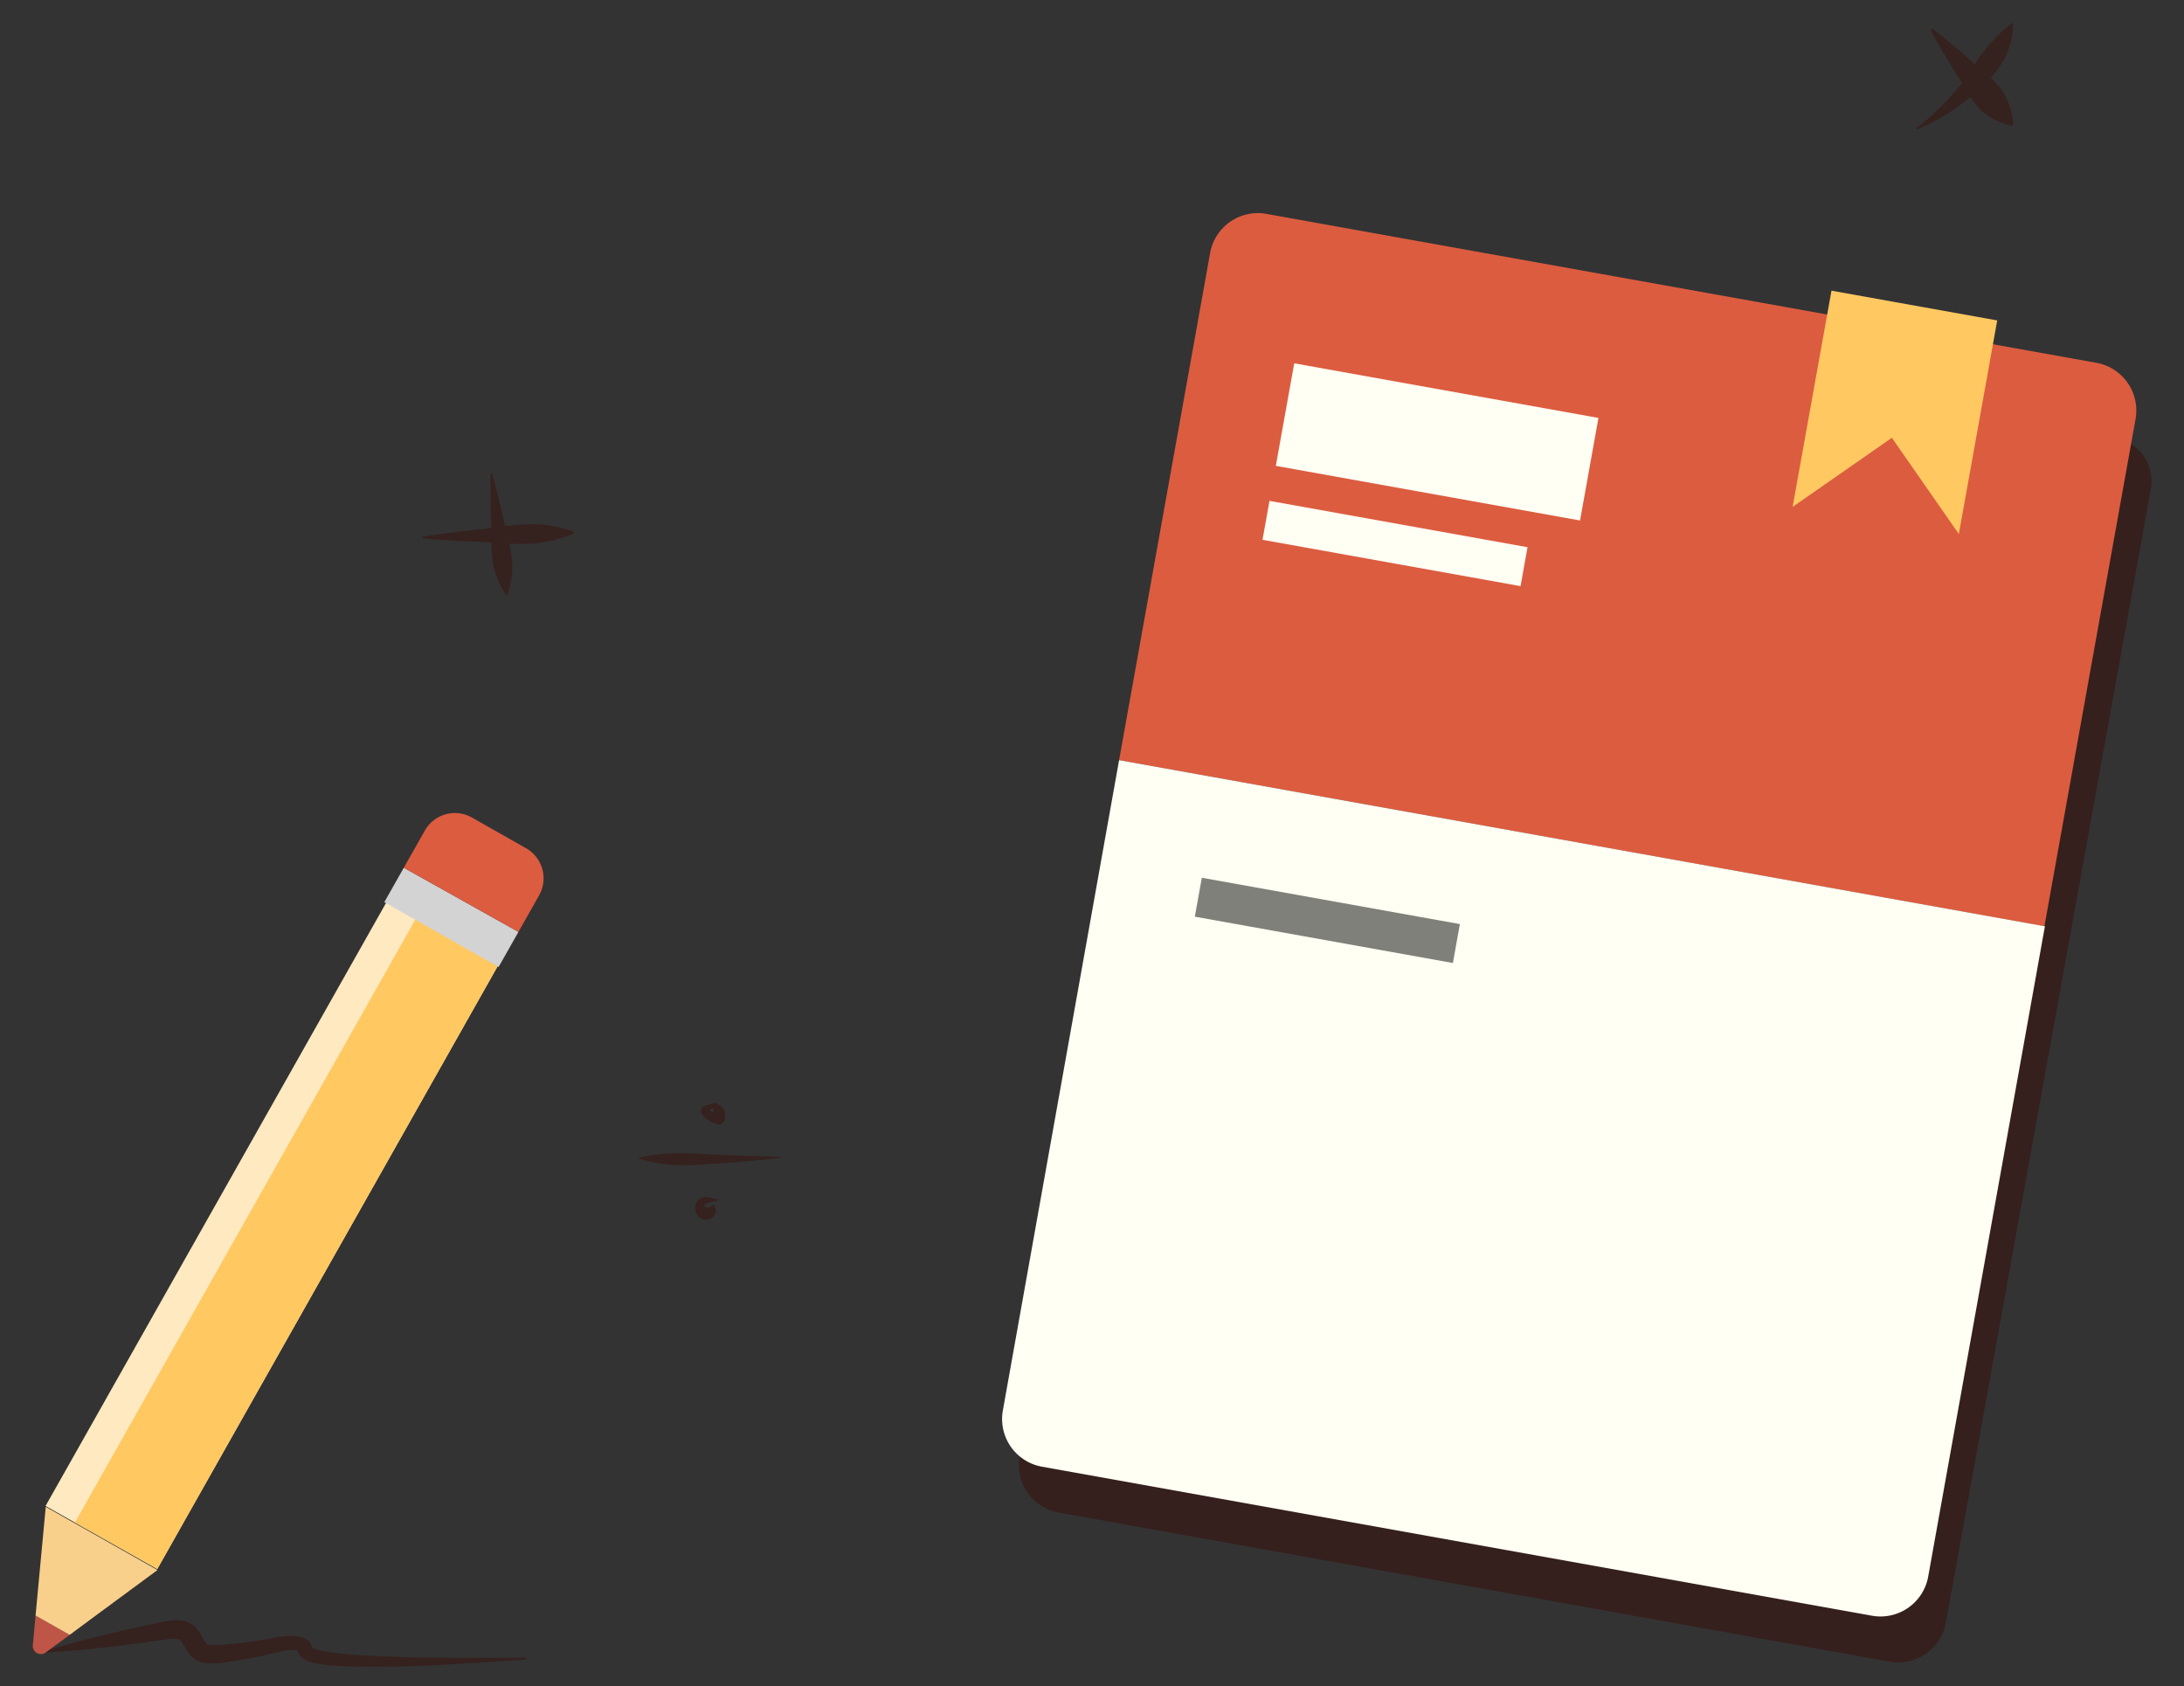 <svg xmlns="http://www.w3.org/2000/svg" viewBox="0 0 225.33 173.99"><rect x="0" y="0" width="225.33" height="173.99" fill="#333333" stroke="none"/><defs><style>.a,.g{fill:#380f0a;}.a,.f{opacity:0.5;}.b{fill:#dc5c40;}.c{fill:#fffff3;}.d{fill:#ffc861;}.e{fill:#80807a;}.h{fill:#ffe9c0;}.i{fill:#bf5547;}.j{fill:#f9cf8c;}.k{fill:#d3d3d3;}</style></defs><title>book</title><path class="a" d="M127.21,28.86l-22,121.45a4.94,4.94,0,0,0,4,5.75L195,171.45a5,5,0,0,0,5.76-4l21.15-117a4.52,4.52,0,0,0-3.65-5.26Z"/><path class="b" d="M216.33,37.44,130.62,22.06a5,5,0,0,0-5.76,4l-9.4,52.37,95.47,17.14,9.41-52.38A5,5,0,0,0,216.33,37.44Z"/><path class="c" d="M115.46,78.43l-12,67.14a5,5,0,0,0,4,5.75l85.72,15.39a5,5,0,0,0,5.75-4l12.05-67.14Z"/><polygon class="d" points="188.96 29.99 184.95 52.3 195.19 45.17 202.1 55.1 206.06 33.06 188.96 29.99"/><rect class="c" x="132.33" y="40.21" width="31.89" height="10.75" transform="translate(10.39 -25.48) rotate(10.18)"/><rect class="c" x="130.41" y="54.03" width="27.05" height="4.08" transform="translate(12.17 -24.55) rotate(10.18)"/><rect class="e" x="123.43" y="92.91" width="27.05" height="4.08" transform="translate(18.93 -22.7) rotate(10.18)"/><g class="f"><path class="g" d="M50.77,48.84c.29,1,.53,2.06.79,3.08s.49,2.06.7,3.09a14.4,14.4,0,0,1,.6,3.1,9,9,0,0,1-.49,3.23.12.12,0,0,1-.15.07l0,0a9.25,9.25,0,0,1-1.3-3,14.43,14.43,0,0,1-.2-3.15c-.05-1.05-.08-2.11-.1-3.16s0-2.11,0-3.17a.1.1,0,0,1,.1-.1A.11.11,0,0,1,50.77,48.84Z"/><path class="g" d="M43.66,55.36c1.29-.21,2.58-.35,3.86-.53l3.87-.42a21.79,21.79,0,0,1,3.86-.33,13,13,0,0,1,3.91.78.1.1,0,0,1,.07.13.09.09,0,0,1-.06.06,12.9,12.9,0,0,1-3.84,1A21,21,0,0,1,51.45,56l-3.89-.17c-1.3-.09-2.59-.16-3.89-.28a.09.09,0,0,1-.09-.1A.09.09,0,0,1,43.66,55.36Z"/><path class="g" d="M199.42,3c.88.66,1.69,1.37,2.53,2.05s1.63,1.42,2.41,2.15a9.94,9.94,0,0,1,2.29,2.24,7.72,7.72,0,0,1,.69,1.51,6,6,0,0,1,.36,1.83h0a.19.19,0,0,1-.18.19h0a5.73,5.73,0,0,1-1.72-.62,7,7,0,0,1-1.37-.93,10,10,0,0,1-1.85-2.66c-.6-.9-1.18-1.82-1.74-2.75s-1.1-1.86-1.61-2.83a.15.15,0,0,1,.07-.21A.14.14,0,0,1,199.42,3Z"/><path class="g" d="M197.81,13.14a24.4,24.4,0,0,0,2.73-2.43A28.59,28.59,0,0,0,202.87,8c.72-1,1.19-2.06,2-2.94a17.41,17.41,0,0,1,2.65-2.64.12.12,0,0,1,.17,0,.09.09,0,0,1,0,.07,7.92,7.92,0,0,1-1,3.78,11.07,11.07,0,0,1-2.51,2.91,20.06,20.06,0,0,1-3,2.39,20,20,0,0,1-3.33,1.75.12.12,0,0,1-.15-.07A.11.11,0,0,1,197.81,13.14Z"/><path class="g" d="M80.54,119.44c-2.42.32-4.86.52-7.31.65a25,25,0,0,1-3.67.11,15.52,15.52,0,0,1-3.65-.67.08.08,0,0,1,0-.09.07.07,0,0,1,0,0,20.14,20.14,0,0,1,3.66-.46,34.26,34.26,0,0,1,3.65.14c2.43.1,4.86.16,7.31.23a.07.07,0,0,1,.06.07A.06.06,0,0,1,80.54,119.44Z"/><path class="g" d="M74,113.92l-.62.51-.31.24s-.05.07,0,.06a.17.17,0,0,0,0-.14c0-.07.3.12.49.14a1.85,1.85,0,0,0,.66,0l-.68.36s.06-.12.07-.3a1,1,0,0,0-.19-.69h0a.08.08,0,0,1,0-.12h0a.93.93,0,0,1,1.12.32,1.19,1.19,0,0,1,.15,1.35l-.07.11a.53.53,0,0,1-.61.25,3.48,3.48,0,0,1-.87-.41,2.6,2.6,0,0,1-.38-.27,1.2,1.2,0,0,1-.41-.51.55.55,0,0,1,.09-.51.73.73,0,0,1,.27-.21l.41-.12c.26-.08.53-.16.79-.22a.06.06,0,0,1,.08,0,0,0,0,0,1,0,.06Z"/><path class="g" d="M74.07,123.83c-.38.17-.81.17-1.11.3s-.32.28-.24.34.12.09.16.07,0-.05,0,0,.36.13.68-.23h0a.08.08,0,0,1,.11,0h0a.94.94,0,0,1-.51,1.48,1,1,0,0,1-1.08-.27,1.4,1.4,0,0,1-.36-.91,1.07,1.07,0,0,1,.42-.87,1.21,1.21,0,0,1,.76-.21c.44,0,.78.17,1.15.2a.06.06,0,0,1,.06.07A.09.09,0,0,1,74.07,123.83Z"/><path class="g" d="M4.22,170.47c4.17-1.29,8.41-2.26,12.66-3.15a5.25,5.25,0,0,1,2-.1,2.58,2.58,0,0,1,1.2.6,3.44,3.44,0,0,1,.69.9,2.9,2.9,0,0,0,.59.91c.06.05.14.06.32.09s.49,0,.74,0a42.31,42.31,0,0,0,6.3-.83,8.17,8.17,0,0,1,1.81-.09,2.47,2.47,0,0,1,1.14.37,1.34,1.34,0,0,1,.51.73,1.7,1.7,0,0,1,0,.22v0a.36.36,0,0,0-.08-.16,2.91,2.91,0,0,0,.38.17,5.89,5.89,0,0,0,.7.19c.5.1,1,.18,1.55.24,2.11.25,4.28.33,6.44.39,4.32.14,8.66.11,13,.08a.09.09,0,0,1,.1.09.11.11,0,0,1-.1.11c-4.32.29-8.66.59-13,.72-2.17,0-4.35.06-6.56-.09-.55,0-1.11-.1-1.67-.19-.29-.05-.58-.11-.88-.19a2.19,2.19,0,0,1-1.05-.58,1.1,1.1,0,0,1-.26-.52l0-.16h0s0,0,0,0,.05.09,0,.09a1.49,1.49,0,0,0-.4-.07,6.76,6.76,0,0,0-1.43.15,48.58,48.58,0,0,1-6.53,1.23h-.88a2.65,2.65,0,0,1-1.24-.33,2.85,2.85,0,0,1-.91-.88,7.34,7.34,0,0,1-.45-.75c-.26-.44-.32-.45-.52-.52a3.12,3.12,0,0,0-1.23,0c-4.29.63-8.6,1.17-13,1.38a.1.1,0,0,1-.1-.09A.12.12,0,0,1,4.22,170.47Z"/></g><rect class="h" x="-7.72" y="120.85" width="71.56" height="13.24" transform="translate(-96.74 89.24) rotate(-60.55)"/><rect class="d" x="-6.2" y="123.44" width="71.56" height="9.76" transform="translate(-96.71 90.99) rotate(-60.55)"/><path class="i" d="M4.71,170.5l2.48-1.82-3.52-2-.28,3.07A.83.83,0,0,0,4.71,170.5Z"/><polygon class="j" points="16.25 161.99 4.72 155.47 3.92 164 3.67 166.69 7.19 168.68 9.36 167.07 16.25 161.99"/><polygon class="k" points="39.65 93.08 51.44 99.77 53.49 96.15 41.66 89.53 39.65 93.08"/><path class="b" d="M43.83,85.7l-2.17,3.83,11.83,6.62,2.13-3.77a3.57,3.57,0,0,0-1.34-4.86l-5.59-3.17A3.56,3.56,0,0,0,43.83,85.7Z"/></svg>